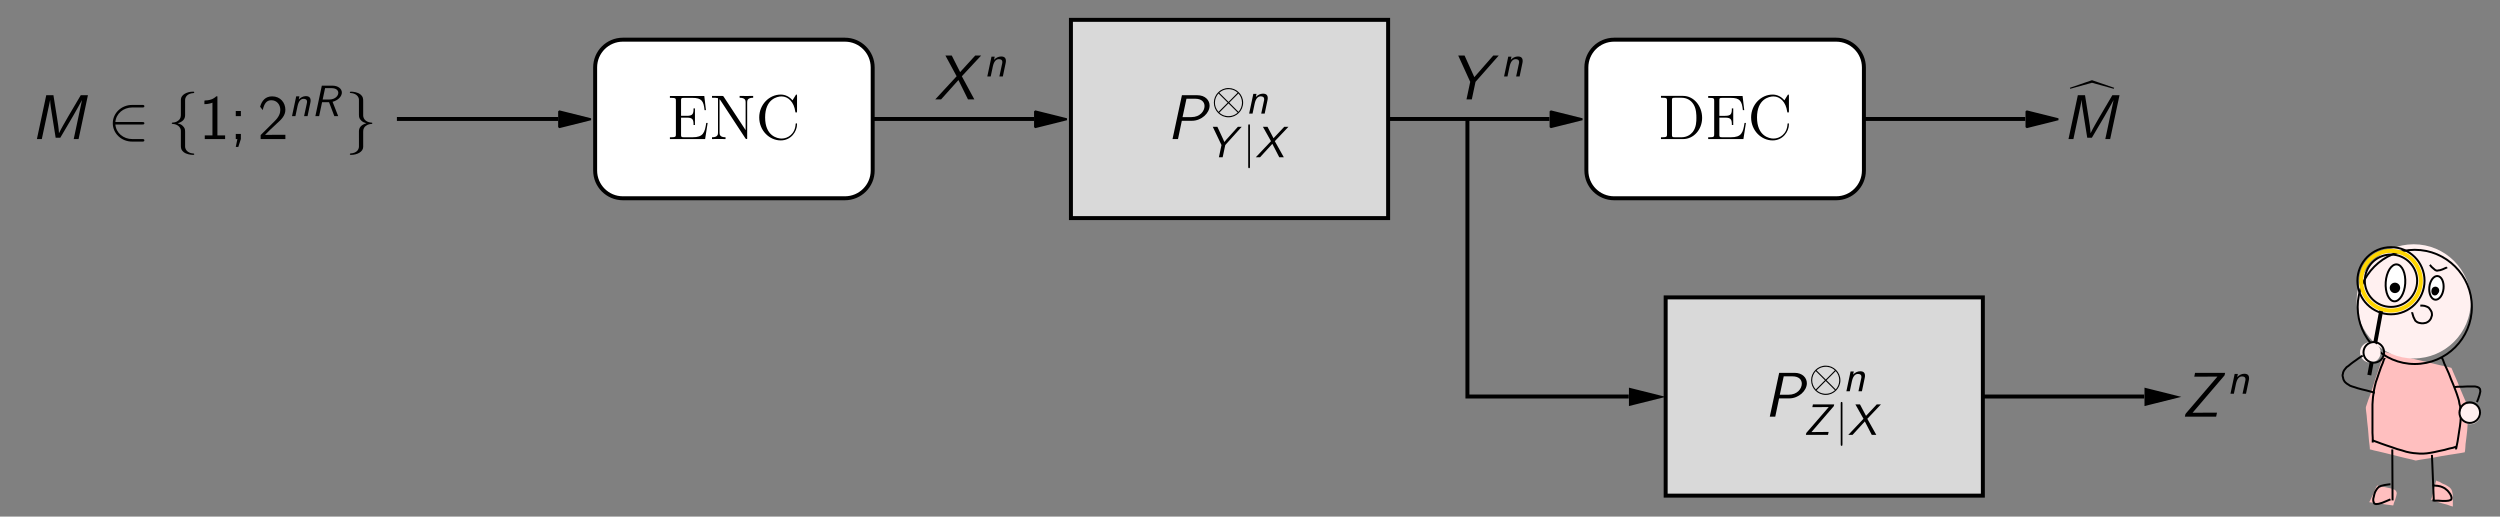 <?xml version="1.0" encoding="UTF-8" standalone="no"?>
<!-- Created with Inkscape (http://www.inkscape.org/) -->

<svg
   version="1.1"
   id="svg1"
   width="756.288"
   height="156.288"
   viewBox="0 0 756.288 156.288"
   xmlns="http://www.w3.org/2000/svg"
   xmlns:svg="http://www.w3.org/2000/svg">
  <rect x="0" y="0" width="756.288" height="156.288" fill="#808080" stroke="none"/>
  <defs
     id="defs1">
    <clipPath
       clipPathUnits="userSpaceOnUse"
       id="clipPath2">
      <path
         d="m -135.031,-341.986 v 117.095 h 566.997 v -117.095 z"
         transform="translate(-2.5000001e-6)"
         id="path2" />
    </clipPath>
    <clipPath
       clipPathUnits="userSpaceOnUse"
       id="clipPath4">
      <path
         d="m -135.031,-341.986 v 117.095 h 566.997 v -117.095 z"
         transform="translate(-2.5000001e-6)"
         id="path4" />
    </clipPath>
    <clipPath
       clipPathUnits="userSpaceOnUse"
       id="clipPath6">
      <path
         d="m -135.031,-341.986 v 117.095 h 566.997 v -117.095 z"
         transform="translate(-2.5000001e-6)"
         id="path6" />
    </clipPath>
    <clipPath
       clipPathUnits="userSpaceOnUse"
       id="clipPath8">
      <path
         d="m -135.031,-341.986 v 117.095 h 566.997 v -117.095 z"
         transform="translate(-2.5000001e-6)"
         id="path8" />
    </clipPath>
    <clipPath
       clipPathUnits="userSpaceOnUse"
       id="clipPath10">
      <path
         d="m -135.031,-341.986 v 117.095 h 566.997 v -117.095 z"
         transform="translate(-2.5000001e-6)"
         id="path10" />
    </clipPath>
    <clipPath
       clipPathUnits="userSpaceOnUse"
       id="clipPath12">
      <path
         d="m -135.031,-341.986 v 117.095 h 566.997 v -117.095 z"
         transform="translate(-2.5000001e-6)"
         id="path12" />
    </clipPath>
    <clipPath
       clipPathUnits="userSpaceOnUse"
       id="clipPath14">
      <path
         d="m -135.031,-341.986 v 117.095 h 566.997 v -117.095 z"
         transform="translate(-2.5000001e-6)"
         id="path14" />
    </clipPath>
    <clipPath
       clipPathUnits="userSpaceOnUse"
       id="clipPath16">
      <path
         d="m -135.031,-341.986 v 117.095 h 566.997 v -117.095 z"
         transform="translate(-2.5000001e-6)"
         id="path16" />
    </clipPath>
    <clipPath
       clipPathUnits="userSpaceOnUse"
       id="clipPath18">
      <path
         d="m -135.031,-341.986 v 117.095 h 566.997 v -117.095 z"
         transform="translate(-2.5000001e-6)"
         id="path18" />
    </clipPath>
    <clipPath
       clipPathUnits="userSpaceOnUse"
       id="clipPath20">
      <path
         d="m -135.031,-341.986 v 117.095 h 566.997 v -117.095 z"
         transform="translate(-2.5000001e-6)"
         id="path20" />
    </clipPath>
    <clipPath
       clipPathUnits="userSpaceOnUse"
       id="clipPath26">
      <path
         d="m -135.031,-341.986 v 117.095 h 566.997 v -117.095 z"
         transform="matrix(1,0,0,-1,-265.209,-319.427)"
         id="path26" />
    </clipPath>
    <clipPath
       clipPathUnits="userSpaceOnUse"
       id="clipPath28">
      <path
         d="m -135.031,-341.986 v 117.095 h 566.997 v -117.095 z"
         transform="translate(-2.5000001e-6)"
         id="path28" />
    </clipPath>
    <clipPath
       clipPathUnits="userSpaceOnUse"
       id="clipPath30">
      <path
         d="m -135.031,-341.986 v 117.095 h 566.997 v -117.095 z"
         transform="matrix(1,0,0,-1,-241.226,-256.441)"
         id="path30" />
    </clipPath>
    <clipPath
       clipPathUnits="userSpaceOnUse"
       id="clipPath32">
      <path
         d="m -135.031,-341.986 v 117.095 h 566.997 v -117.095 z"
         transform="translate(-2.5000001e-6)"
         id="path32" />
    </clipPath>
    <clipPath
       clipPathUnits="userSpaceOnUse"
       id="clipPath34">
      <path
         d="m -135.031,-341.986 v 117.095 h 566.997 v -117.095 z"
         transform="translate(-2.5000001e-6)"
         id="path34" />
    </clipPath>
    <clipPath
       clipPathUnits="userSpaceOnUse"
       id="clipPath36">
      <path
         d="m -135.031,-341.986 v 117.095 h 566.997 v -117.095 z"
         transform="translate(-2.5000001e-6)"
         id="path36" />
    </clipPath>
    <clipPath
       clipPathUnits="userSpaceOnUse"
       id="clipPath39">
      <path
         d="m -135.031,-341.986 v 117.095 h 566.997 v -117.095 z"
         transform="matrix(1,0,0,-1,-76.967,-247.443)"
         id="path39" />
    </clipPath>
    <clipPath
       clipPathUnits="userSpaceOnUse"
       id="clipPath42">
      <path
         d="m -135.031,-341.986 v 117.095 h 566.997 v -117.095 z"
         transform="matrix(1,0,0,-1,-193.667,-247.443)"
         id="path42" />
    </clipPath>
    <clipPath
       clipPathUnits="userSpaceOnUse"
       id="clipPath48">
      <path
         d="m -135.031,-341.986 v 117.095 h 566.997 v -117.095 z"
         transform="matrix(1,0,0,-1,-129.7,-256.441)"
         id="path48" />
    </clipPath>
    <clipPath
       clipPathUnits="userSpaceOnUse"
       id="clipPath54">
      <path
         d="m -135.031,-341.986 v 117.095 h 566.997 v -117.095 z"
         transform="matrix(1,0,0,-1,128.015,-256.441)"
         id="path54" />
    </clipPath>
    <clipPath
       clipPathUnits="userSpaceOnUse"
       id="clipPath57">
      <path
         d="m -135.031,-341.986 v 117.095 h 566.997 v -117.095 z"
         transform="matrix(1,0,0,-1,-334.642,-250.768)"
         id="path57" />
    </clipPath>
    <clipPath
       clipPathUnits="userSpaceOnUse"
       id="clipPath60">
      <path
         d="m -135.031,-341.986 v 117.095 h 566.997 v -117.095 z"
         transform="matrix(1,0,0,-1,-359.917,-319.427)"
         id="path60" />
    </clipPath>
    <clipPath
       clipPathUnits="userSpaceOnUse"
       id="clipPath62">
      <path
         d="m -135.031,-341.986 v 117.095 h 566.997 v -117.095 z"
         transform="translate(-2.5000001e-6)"
         id="path62" />
    </clipPath>
    <clipPath
       clipPathUnits="userSpaceOnUse"
       id="clipPath64">
      <path
         d="m -135.031,-341.986 v 117.095 h 566.997 v -117.095 z"
         transform="translate(-2.5000001e-6)"
         id="path64" />
    </clipPath>
    <clipPath
       clipPathUnits="userSpaceOnUse"
       id="clipPath66">
      <path
         d="m -135.031,-341.986 v 117.095 h 566.997 v -117.095 z"
         transform="translate(-2.5000001e-6)"
         id="path66" />
    </clipPath>
    <clipPath
       clipPathUnits="userSpaceOnUse"
       id="clipPath68">
      <path
         d="m -135.031,-341.986 v 117.095 h 566.997 v -117.095 z"
         transform="translate(-2.5000001e-6)"
         id="path68" />
    </clipPath>
    <clipPath
       clipPathUnits="userSpaceOnUse"
       id="clipPath70">
      <path
         d="m -135.031,-341.986 v 117.095 h 566.997 v -117.095 z"
         transform="translate(-2.5000001e-6)"
         id="path70" />
    </clipPath>
    <clipPath
       clipPathUnits="userSpaceOnUse"
       id="clipPath72">
      <path
         d="m -135.031,-341.986 v 117.095 h 566.997 v -117.095 z"
         transform="translate(-2.5000001e-6)"
         id="path72" />
    </clipPath>
    <clipPath
       clipPathUnits="userSpaceOnUse"
       id="clipPath74">
      <path
         d="m -135.031,-341.986 v 117.095 h 566.997 v -117.095 z"
         transform="translate(-2.5000001e-6)"
         id="path74" />
    </clipPath>
    <clipPath
       clipPathUnits="userSpaceOnUse"
       id="clipPath76">
      <path
         d="m -135.031,-341.986 v 117.095 h 566.997 v -117.095 z"
         transform="translate(-2.5000001e-6)"
         id="path76" />
    </clipPath>
    <clipPath
       clipPathUnits="userSpaceOnUse"
       id="clipPath78">
      <path
         d="m -135.031,-341.986 v 117.095 h 566.997 v -117.095 z"
         transform="translate(-2.5000001e-6)"
         id="path78" />
    </clipPath>
    <clipPath
       clipPathUnits="userSpaceOnUse"
       id="clipPath80">
      <path
         d="m -135.031,-341.986 v 117.095 h 566.997 v -117.095 z"
         transform="translate(-2.5000001e-6)"
         id="path80" />
    </clipPath>
    <clipPath
       clipPathUnits="userSpaceOnUse"
       id="clipPath82">
      <path
         d="m -135.031,-341.986 v 117.095 h 566.997 v -117.095 z"
         transform="translate(-2.5000001e-6)"
         id="path82" />
    </clipPath>
    <clipPath
       clipPathUnits="userSpaceOnUse"
       id="clipPath84">
      <path
         d="m -135.031,-341.986 v 117.095 h 566.997 v -117.095 z"
         transform="translate(-2.5000001e-6)"
         id="path84" />
    </clipPath>
    <clipPath
       clipPathUnits="userSpaceOnUse"
       id="clipPath86">
      <path
         d="m -135.031,-341.986 v 117.095 h 566.997 v -117.095 z"
         transform="translate(-2.5000001e-6)"
         id="path86" />
    </clipPath>
    <clipPath
       clipPathUnits="userSpaceOnUse"
       id="clipPath88">
      <path
         d="m -135.031,-341.986 v 117.095 h 566.997 v -117.095 z"
         transform="translate(-223.98,251.945)"
         id="path88" />
    </clipPath>
    <clipPath
       clipPathUnits="userSpaceOnUse"
       id="clipPath90">
      <path
         d="m -135.031,-341.986 v 117.095 h 566.997 v -117.095 z"
         transform="translate(-2.5000001e-6)"
         id="path90" />
    </clipPath>
    <clipPath
       clipPathUnits="userSpaceOnUse"
       id="clipPath92">
      <path
         d="m -135.031,-341.986 v 117.095 h 566.997 v -117.095 z"
         transform="translate(-107.005,251.945)"
         id="path92" />
    </clipPath>
    <clipPath
       clipPathUnits="userSpaceOnUse"
       id="clipPath94">
      <path
         d="m -135.031,-341.986 v 117.095 h 566.997 v -117.095 z"
         transform="translate(-2.5000001e-6)"
         id="path94" />
    </clipPath>
    <clipPath
       clipPathUnits="userSpaceOnUse"
       id="clipPath96">
      <path
         d="m -135.031,-341.986 v 117.095 h 566.997 v -117.095 z"
         transform="translate(0.971,251.945)"
         id="path96" />
    </clipPath>
    <clipPath
       clipPathUnits="userSpaceOnUse"
       id="clipPath98">
      <path
         d="m -135.031,-341.986 v 117.095 h 566.997 v -117.095 z"
         transform="translate(-2.5000001e-6)"
         id="path98" />
    </clipPath>
    <clipPath
       clipPathUnits="userSpaceOnUse"
       id="clipPath100">
      <path
         d="m -135.031,-341.986 v 117.095 h 566.997 v -117.095 z"
         transform="translate(-331.957,251.945)"
         id="path100" />
    </clipPath>
    <clipPath
       clipPathUnits="userSpaceOnUse"
       id="clipPath102">
      <path
         d="m -135.031,-341.986 v 117.095 h 566.997 v -117.095 z"
         transform="translate(-2.5000001e-6)"
         id="path102" />
    </clipPath>
    <clipPath
       clipPathUnits="userSpaceOnUse"
       id="clipPath104">
      <path
         d="m -135.031,-341.986 v 117.095 h 566.997 v -117.095 z"
         transform="translate(-241.976,314.932)"
         id="path104" />
    </clipPath>
    <clipPath
       clipPathUnits="userSpaceOnUse"
       id="clipPath106">
      <path
         d="m -135.031,-341.986 v 117.095 h 566.997 v -117.095 z"
         transform="translate(-2.5000001e-6)"
         id="path106" />
    </clipPath>
    <clipPath
       clipPathUnits="userSpaceOnUse"
       id="clipPath108">
      <path
         d="m -135.031,-341.986 v 117.095 h 566.997 v -117.095 z"
         transform="translate(-358.951,314.932)"
         id="path108" />
    </clipPath>
    <clipPath
       clipPathUnits="userSpaceOnUse"
       id="clipPath110">
      <path
         d="m -135.031,-341.986 v 117.095 h 566.997 v -117.095 z"
         transform="translate(-2.5000001e-6)"
         id="path110" />
    </clipPath>
    <clipPath
       clipPathUnits="userSpaceOnUse"
       id="clipPath112">
      <path
         d="m -135.031,-341.986 v 117.095 h 566.997 v -117.095 z"
         transform="translate(-2.5000001e-6)"
         id="path112" />
    </clipPath>
    <clipPath
       clipPathUnits="userSpaceOnUse"
       id="clipPath114">
      <path
         d="m -135.031,-341.986 v 117.095 h 566.997 v -117.095 z"
         transform="translate(-2.5000001e-6)"
         id="path114" />
    </clipPath>
    <clipPath
       clipPathUnits="userSpaceOnUse"
       id="clipPath116">
      <path
         d="m -135.031,-341.986 v 117.095 h 566.997 v -117.095 z"
         transform="translate(-2.5000001e-6)"
         id="path116" />
    </clipPath>
    <clipPath
       clipPathUnits="userSpaceOnUse"
       id="clipPath118">
      <path
         d="m -135.031,-341.986 v 117.095 h 566.997 v -117.095 z"
         transform="translate(-2.5000001e-6)"
         id="path118" />
    </clipPath>
    <clipPath
       clipPathUnits="userSpaceOnUse"
       id="clipPath120">
      <path
         d="m -135.031,-341.986 v 117.095 h 566.997 v -117.095 z"
         transform="translate(-2.5000001e-6)"
         id="path120" />
    </clipPath>
    <clipPath
       clipPathUnits="userSpaceOnUse"
       id="clipPath122">
      <path
         d="m -135.031,-341.986 v 117.095 h 566.997 v -117.095 z"
         transform="translate(-2.5000001e-6)"
         id="path122" />
    </clipPath>
    <clipPath
       clipPathUnits="userSpaceOnUse"
       id="clipPath124">
      <path
         d="m -135.031,-341.986 v 117.095 h 566.997 v -117.095 z"
         transform="matrix(1,0,0,-1,-16.376,-256.441)"
         id="path124" />
    </clipPath>
  </defs>
  <g
     id="g1">
    <path
       id="path1"
       d="m 401.853,-317.391 v -0.06 -0.24 l 0.06,-0.6 0.12,-0.96 0.12,-1.38 0.18,-1.56 0.12,-1.5 0.12,-1.38 0.12,-0.96 0.06,-0.6 v -0.24 -0.06 h 0.06 l 0.24,-0.06 0.66,-0.18 1.08,-0.24 1.5,-0.36 1.68,-0.42 1.68,-0.42 1.5,-0.36 1.08,-0.24 0.66,-0.18 0.24,-0.06 h 0.06 0.06 l 0.3,0.06 0.66,0.12 1.14,0.18 1.56,0.24 1.86,0.36 1.8,0.3 1.56,0.24 1.14,0.18 0.66,0.12 0.3,0.06 h 0.06 v 0.06 l 0.06,0.24 0.06,0.6 0.06,0.96 0.18,1.38 0.18,1.56 0.12,1.56 0.18,1.38 0.06,0.96 0.06,0.6 0.06,0.24 v 0.06 0.06 l -0.12,0.24 -0.24,0.6 -0.42,0.96 -0.6,1.38 -0.66,1.56 -0.6,1.5 -0.6,1.38 -0.42,0.96 -0.24,0.6 -0.12,0.24 v 0.06 l -0.18,0.06 -0.48,0.12 -0.72,0.18 -1.14,0.24 -1.5,0.36 -1.68,0.42 -1.86,0.42 -1.92,0.48 -1.68,0.42 -1.5,0.36 -1.14,0.24 -0.72,0.18 -0.48,0.12 -0.18,0.06 v -0.06 l -0.06,-0.18 -0.18,-0.54 -0.3,-0.9 -0.48,-1.26 -0.54,-1.62 -0.6,-1.74 -0.54,-1.74 -0.54,-1.62 -0.48,-1.26 -0.3,-0.9 -0.18,-0.54 -0.06,-0.18 v -0.06 z"
       style="fill:#ffbfbf;fill-opacity:1;fill-rule:nonzero;stroke:none"
       transform="matrix(1.333,0,0,-1.333,180.039,-299.852)"
       clip-path="url(#clipPath2)" />
    <path
       id="path3"
       d="m 425.668,-293.336 c 0,7.156 -5.801,12.957 -12.957,12.957 -7.156,0 -12.957,-5.801 -12.957,-12.957 0,-7.156 5.801,-12.957 12.957,-12.957 7.156,0 12.957,5.801 12.957,12.957 z"
       style="fill:#fff0f0;fill-opacity:1;fill-rule:nonzero;stroke:none"
       transform="matrix(1.333,0,0,-1.333,180.039,-299.852)"
       clip-path="url(#clipPath4)" />
    <path
       id="path5"
       d="m 419.48,-290.446 c 0.156,1.483 -0.439,2.76 -1.329,2.854 -0.89,0.093 -1.737,-1.033 -1.893,-2.515 -0.156,-1.483 0.439,-2.76 1.329,-2.854 0.89,-0.093 1.737,1.033 1.893,2.515 z"
       style="fill:#ffffff;fill-opacity:1;fill-rule:nonzero;stroke:#000000;stroke-width:0.45;stroke-linecap:butt;stroke-linejoin:bevel;stroke-miterlimit:10;stroke-dasharray:none;stroke-opacity:1"
       transform="matrix(1.333,0,0,-1.333,180.039,-299.852)"
       clip-path="url(#clipPath6)" />
    <path
       id="path7"
       d="m 107.977,-229.45 v -44.99 h 71.984 v 44.99 z"
       style="fill:#d9d9d9;fill-opacity:1;fill-rule:nonzero;stroke:#000000;stroke-width:0.9;stroke-linecap:butt;stroke-linejoin:miter;stroke-miterlimit:10;stroke-dasharray:none;stroke-opacity:1"
       transform="matrix(1.333,0,0,-1.333,180.039,-299.852)"
       clip-path="url(#clipPath8)" />
    <path
       id="path9"
       d="m 242.947,-292.437 v -44.99 h 71.984 v 44.99 z"
       style="fill:#d9d9d9;fill-opacity:1;fill-rule:nonzero;stroke:#000000;stroke-width:0.9;stroke-linecap:butt;stroke-linejoin:miter;stroke-miterlimit:10;stroke-dasharray:none;stroke-opacity:1"
       transform="matrix(1.333,0,0,-1.333,180.039,-299.852)"
       clip-path="url(#clipPath10)" />
    <path
       id="path11"
       d="m 410.786,-289.292 c 0.162,2.313 -0.698,4.258 -1.921,4.344 -1.223,0.086 -2.345,-1.721 -2.507,-4.034 -0.162,-2.313 0.698,-4.258 1.921,-4.344 1.223,-0.086 2.345,1.721 2.507,4.034 z"
       style="fill:#ffffff;fill-opacity:1;fill-rule:nonzero;stroke:#000000;stroke-width:0.45;stroke-linecap:butt;stroke-linejoin:miter;stroke-miterlimit:10;stroke-dasharray:none;stroke-opacity:1"
       transform="matrix(1.333,0,0,-1.333,180.039,-299.852)"
       clip-path="url(#clipPath12)" />
    <path
       id="path13"
       d="m 416.67,-338.387 h 0.06 l 0.42,-0.12 0.84,-0.3 1.14,-0.36 1.14,-0.3 0.84,-0.3 0.42,-0.12 h 0.06 v 0.06 0.24 0.54 0.66 0.78 l -0.06,0.66 -0.12,0.54 -0.18,0.42 -0.3,0.36 -0.42,0.3 -0.6,0.36 -0.72,0.3 -0.6,0.36 -0.54,0.18 -0.18,0.12 h -0.06 v -0.06 l -0.12,-0.36 -0.18,-0.72 -0.24,-1.08 -0.3,-1.02 -0.18,-0.72 -0.12,-0.36 v -0.06 z"
       style="fill:#ffbfbf;fill-opacity:1;fill-rule:nonzero;stroke:none"
       transform="matrix(1.333,0,0,-1.333,180.039,-299.852)"
       clip-path="url(#clipPath14)" />
    <path
       id="path15"
       d="m 425.908,-294.596 c 0,7.156 -5.801,12.957 -12.957,12.957 -7.156,0 -12.957,-5.801 -12.957,-12.957 0,-7.156 5.801,-12.957 12.957,-12.957 7.156,0 12.957,5.801 12.957,12.957 z"
       style="fill:none;stroke:#000000;stroke-width:0.45;stroke-linecap:butt;stroke-linejoin:bevel;stroke-miterlimit:10;stroke-dasharray:none;stroke-opacity:1"
       transform="matrix(1.333,0,0,-1.333,180.039,-299.852)"
       clip-path="url(#clipPath16)" />
    <path
       id="path17"
       d="m 402.633,-338.927 h 0.06 l 0.42,-0.06 0.96,-0.12 1.26,-0.18 1.26,-0.18 0.96,-0.12 0.42,-0.06 h 0.06 l 0.06,0.06 0.12,0.48 0.3,0.78 0.24,0.84 0.12,0.66 -0.18,0.48 -0.3,0.24 -0.54,0.24 -0.78,0.18 -0.84,0.18 -0.9,0.18 -0.6,0.12 -0.3,0.06 h -0.06 v -0.06 l -0.18,-0.3 -0.3,-0.66 -0.36,-0.9 -0.42,-0.84 -0.3,-0.66 -0.18,-0.3 v -0.06 z"
       style="fill:#ffbfbf;fill-opacity:1;fill-rule:nonzero;stroke:none"
       transform="matrix(1.333,0,0,-1.333,180.039,-299.852)"
       clip-path="url(#clipPath18)" />
    <path
       id="path19"
       d="m 405.332,-295.436 -2.699,-14.637"
       style="fill:none;stroke:#000000;stroke-width:0.9;stroke-linecap:butt;stroke-linejoin:bevel;stroke-miterlimit:10;stroke-dasharray:none;stroke-opacity:1"
       transform="matrix(1.333,0,0,-1.333,180.039,-299.852)"
       clip-path="url(#clipPath20)" />
    <g
       id="g20"
       aria-label="P&#10;⊗n&#10;Z|X"
       transform="matrix(1.333,0,0,1.333,533.651,126.051)"
       clip-path="url(#clipPath26)">
      <path
         id="path21"
         d="m 3.411,-4.148 h 2.285 c 2.191,0 4.02,-1.758 4.02,-3.434 0,-1.242 -1.008,-2.367 -2.789,-2.367 H 3.435 L 1.302,8.59375e-5 h 1.242 z m 1.055,-5.004 h 1.98 c 1.441,0 2.121,0.738 2.121,1.664 0,1.102 -0.984,2.508 -3.012,2.508 H 3.575 Z m 0,0"
         style="fill:#000000;fill-opacity:1;fill-rule:nonzero;stroke:none" />
      <path
         id="path22"
         d="m 17.327,-8.267 c 0,-1.828 -1.5,-3.316 -3.316,-3.316 -1.852,0 -3.328,1.512 -3.328,3.316 0,1.84 1.488,3.328 3.316,3.328 1.852,0 3.328,-1.512 3.328,-3.328 z m -5.297,-2.133 c -0.023,-0.023 -0.094,-0.094 -0.094,-0.117 0,-0.035 0.809,-0.809 2.062,-0.809 0.352,0 1.266,0.047 2.074,0.809 l -2.062,2.086 z m -0.293,4.219 c -0.609,-0.68 -0.809,-1.441 -0.809,-2.086 0,-0.762 0.293,-1.488 0.809,-2.074 l 2.086,2.074 z m 4.523,-4.16 c 0.48,0.504 0.809,1.266 0.809,2.074 0,0.773 -0.281,1.5 -0.797,2.086 l -2.086,-2.086 z m -0.281,4.219 c 0.023,0.023 0.094,0.094 0.094,0.117 0,0.035 -0.809,0.809 -2.062,0.809 -0.352,0 -1.266,-0.047 -2.086,-0.809 l 2.074,-2.086 z m 0,0"
         style="fill:#000000;fill-opacity:1;fill-rule:nonzero;stroke:none" />
      <path
         id="path23"
         d="m 22.847,-8.795 c 0.059,-0.281 0.059,-0.363 0.059,-0.516 0,-0.609 -0.293,-0.996 -1.09,-0.996 -0.621,0 -1.184,0.316 -1.605,0.762 l 0.152,-0.715 h -0.727 l -0.949,4.488 h 0.773 l 0.48,-2.262 c 0.234,-1.09 0.703,-1.664 1.359,-1.664 0.469,0 0.797,0.164 0.797,0.656 0,0.035 -0.012,0.188 -0.012,0.211 l -0.656,3.059 h 0.785 z m -7.104,6.51 c 0.094,-0.082 0.094,-0.105 0.117,-0.223 0.012,-0.035 0.047,-0.234 0.059,-0.281 h -4.828 l -0.129,0.621 h 1.992 c 0.117,0 0.234,-0.012 0.352,-0.012 h 1.371 l -5.004,5.777 c -0.094,0.094 -0.094,0.105 -0.117,0.234 0,0.023 -0.059,0.258 -0.059,0.293 H 14.512 l 0.141,-0.656 h -0.961 c -0.867,0 -1.746,0.023 -2.613,0.023 H 10.762 Z m 0,0"
         style="fill:#000000;fill-opacity:1;fill-rule:nonzero;stroke:none" />
      <path
         id="path24"
         d="m 17.796,-2.988 c 0,-0.176 0,-0.363 -0.199,-0.363 -0.199,0 -0.199,0.188 -0.199,0.363 v 9.246 c 0,0.176 0,0.363 0.199,0.363 0.199,0 0.199,-0.188 0.199,-0.363 z m 0,0"
         style="fill:#000000;fill-opacity:1;fill-rule:nonzero;stroke:none" />
      <path
         id="path25"
         d="m 23.436,0.481 3.094,-3.27 h -0.949 l -2.438,2.602 -1.371,-2.602 h -1.043 l 1.84,3.27 -3.445,3.645 h 0.961 l 2.789,-3.047 1.57,3.047 h 1.031 z m 0,0"
         style="fill:#000000;fill-opacity:1;fill-rule:nonzero;stroke:none" />
    </g>
    <path
       id="path27"
       d="m 287.938,-263.643 v 23.395 c 0,3.479 -2.82,6.299 -6.299,6.299 h -50.389 c -3.479,0 -6.299,-2.82 -6.299,-6.299 v -23.395 c 0,-3.479 2.82,-6.299 6.299,-6.299 h 50.389 c 3.479,0 6.299,2.82 6.299,6.299 z"
       style="fill:#ffffff;fill-opacity:1;fill-rule:nonzero;stroke:#000000;stroke-width:0.9;stroke-linecap:butt;stroke-linejoin:bevel;stroke-miterlimit:10;stroke-dasharray:none;stroke-opacity:1"
       transform="matrix(1.333,0,0,-1.333,180.039,-299.852)"
       clip-path="url(#clipPath28)" />
    <path
       id="path29"
       d="m 0.597,-9.796 v 0.422 h 0.293 c 1.031,0 1.078,0.141 1.078,0.668 v 7.617 c 0,0.527 -0.047,0.68 -1.078,0.68 H 0.597 V 7.34375e-4 h 5.027 c 2.391,0 4.312,-2.156 4.312,-4.805 0,-2.766 -1.934,-4.992 -4.312,-4.992 z m 3.164,9.387 c -0.633,0 -0.668,-0.105 -0.668,-0.574 V -8.812 c 0,-0.469 0.035,-0.562 0.668,-0.562 h 1.5 c 1.195,0 2.145,0.562 2.73,1.512 0.645,1.02 0.645,2.473 0.645,3.047 0,0.797 -0.012,2.145 -0.832,3.211 C 7.323,-1.007 6.468,-0.409 5.261,-0.409 Z M 19.88,-3.667 h -0.316 c -0.34,2.238 -0.691,3.258 -3.117,3.258 h -1.945 c -0.633,0 -0.656,-0.105 -0.656,-0.574 V -4.863 h 1.301 c 1.371,0 1.535,0.445 1.535,1.676 h 0.316 v -3.773 h -0.316 c 0,1.242 -0.164,1.688 -1.535,1.688 h -1.301 v -3.504 c 0,-0.469 0.023,-0.574 0.656,-0.574 h 1.91 c 2.109,0 2.555,0.715 2.766,2.777 h 0.316 l -0.375,-3.199 h -7.805 v 0.422 h 0.293 c 1.031,0 1.066,0.141 1.066,0.668 v 7.594 c 0,0.527 -0.035,0.68 -1.066,0.68 H 11.313 V 7.34375e-4 h 7.992 z m 9.756,-6.105 c 0,-0.258 0,-0.328 -0.141,-0.328 -0.094,0 -0.105,0.035 -0.188,0.176 l -0.703,1.137 c -0.645,-0.809 -1.617,-1.312 -2.66,-1.312 -2.625,0 -4.887,2.273 -4.887,5.191 0,2.977 2.297,5.215 4.887,5.215 2.355,0 3.691,-2.051 3.691,-3.633 0,-0.152 0,-0.246 -0.152,-0.246 -0.152,0 -0.164,0.07 -0.164,0.176 -0.129,2.285 -1.793,3.281 -3.188,3.281 -0.996,0 -3.738,-0.598 -3.738,-4.793 0,-4.137 2.695,-4.77 3.727,-4.77 1.512,0 2.824,1.277 3.117,3.422 0.023,0.176 0.023,0.223 0.199,0.223 0.199,0 0.199,-0.047 0.199,-0.328 z m 0,0"
       style="fill:#000000;fill-opacity:1;fill-rule:nonzero;stroke:none"
       aria-label="DEC"
       transform="matrix(1.333,0,0,1.333,501.673,42.069)"
       clip-path="url(#clipPath30)" />
    <path
       id="path31"
       d="m 409.411,-290.277 c 0,0.53 -0.43,0.96 -0.96,0.96 -0.53,0 -0.96,-0.43 -0.96,-0.96 0,-0.53 0.43,-0.96 0.96,-0.96 0.53,0 0.96,0.43 0.96,0.96 z"
       style="fill:#000000;fill-opacity:1;fill-rule:nonzero;stroke:#000000;stroke-width:0.45;stroke-linecap:butt;stroke-linejoin:bevel;stroke-miterlimit:10;stroke-dasharray:none;stroke-opacity:1"
       transform="matrix(1.333,0,0,-1.333,180.039,-299.852)"
       clip-path="url(#clipPath32)" />
    <path
       id="path33"
       d="m 405.212,-304.914 c 0,1.292 -1.047,2.339 -2.339,2.339 -1.292,0 -2.34,-1.047 -2.34,-2.339 0,-1.292 1.047,-2.339 2.34,-2.339 1.292,0 2.339,1.047 2.339,2.339 z"
       style="fill:#fff0f0;fill-opacity:1;fill-rule:nonzero;stroke:none"
       transform="matrix(1.333,0,0,-1.333,180.039,-299.852)"
       clip-path="url(#clipPath34)" />
    <path
       id="path35"
       d="m 418.049,-291.237 c 0,0.298 -0.242,0.54 -0.54,0.54 -0.298,0 -0.54,-0.242 -0.54,-0.54 0,-0.298 0.242,-0.54 0.54,-0.54 0.298,0 0.54,0.242 0.54,0.54 z"
       style="fill:#000000;fill-opacity:1;fill-rule:nonzero;stroke:#000000;stroke-width:0.45;stroke-linecap:butt;stroke-linejoin:bevel;stroke-miterlimit:10;stroke-dasharray:none;stroke-opacity:1"
       transform="matrix(1.333,0,0,-1.333,180.039,-299.852)"
       clip-path="url(#clipPath36)" />
    <g
       id="g36"
       aria-label="X&#10;n"
       transform="matrix(1.333,0,0,1.333,282.661,30.072)"
       clip-path="url(#clipPath39)">
      <path
         id="path37"
         d="M 6.233,-5.251 10.605,-9.95 H 9.269 l -3.422,3.75 -1.898,-3.75 H 2.507 l 2.543,4.699 -4.852,5.25 H 1.523 l 3.938,-4.395 2.168,4.395 h 1.441 z m 0,0"
         style="fill:#000000;fill-opacity:1;fill-rule:nonzero;stroke:none" />
      <path
         id="path38"
         d="m 16.174,-8.231 c 0.059,-0.281 0.059,-0.363 0.059,-0.516 0,-0.609 -0.293,-0.996 -1.09,-0.996 -0.621,0 -1.184,0.316 -1.605,0.762 l 0.152,-0.715 H 12.963 l -0.949,4.488 h 0.773 l 0.48,-2.262 c 0.234,-1.09 0.703,-1.664 1.359,-1.664 0.469,0 0.797,0.164 0.797,0.656 0,0.035 -0.012,0.188 -0.012,0.211 l -0.656,3.059 h 0.785 z m 0,0"
         style="fill:#000000;fill-opacity:1;fill-rule:nonzero;stroke:none" />
    </g>
    <g
       id="g39"
       aria-label="Y&#10;n"
       transform="matrix(1.333,0,0,1.333,438.261,30.072)"
       clip-path="url(#clipPath42)">
      <path
         id="path40"
         d="M 11.344,-9.95 H 10.102 L 5.813,-5.052 3.598,-9.95 H 2.157 l 2.719,5.965 -0.844,3.984 h 1.207 l 0.844,-3.984 z m 0,0"
         style="fill:#000000;fill-opacity:1;fill-rule:nonzero;stroke:none" />
      <path
         id="path41"
         d="m 16.72,-8.231 c 0.059,-0.281 0.059,-0.363 0.059,-0.516 0,-0.609 -0.293,-0.996 -1.09,-0.996 -0.621,0 -1.184,0.316 -1.605,0.762 l 0.152,-0.715 h -0.727 l -0.949,4.488 h 0.773 l 0.48,-2.262 c 0.234,-1.09 0.703,-1.664 1.359,-1.664 0.469,0 0.797,0.164 0.797,0.656 0,0.035 -0.012,0.188 -0.012,0.211 l -0.656,3.059 h 0.785 z m 0,0"
         style="fill:#000000;fill-opacity:1;fill-rule:nonzero;stroke:none" />
    </g>
    <g
       id="g42"
       aria-label="P&#10;⊗n&#10;Y|X"
       transform="matrix(1.333,0,0,1.333,352.972,42.069)"
       clip-path="url(#clipPath48)">
      <path
         id="path43"
         d="m 3.411,-4.148 h 2.285 c 2.191,0 4.02,-1.758 4.02,-3.434 0,-1.242 -1.008,-2.367 -2.789,-2.367 H 3.434 L 1.301,7.34375e-4 h 1.242 z m 1.055,-5.004 h 1.98 c 1.441,0 2.121,0.738 2.121,1.664 0,1.102 -0.984,2.508 -3.012,2.508 H 3.575 Z m 0,0"
         style="fill:#000000;fill-opacity:1;fill-rule:nonzero;stroke:none" />
      <path
         id="path44"
         d="m 17.327,-8.267 c 0,-1.828 -1.5,-3.316 -3.316,-3.316 -1.852,0 -3.328,1.512 -3.328,3.316 0,1.84 1.488,3.328 3.316,3.328 1.852,0 3.328,-1.512 3.328,-3.328 z m -5.297,-2.133 c -0.023,-0.023 -0.094,-0.094 -0.094,-0.117 0,-0.035 0.809,-0.809 2.062,-0.809 0.352,0 1.266,0.047 2.074,0.809 l -2.062,2.086 z m -0.293,4.219 c -0.609,-0.68 -0.809,-1.441 -0.809,-2.086 0,-0.762 0.293,-1.488 0.809,-2.074 l 2.086,2.074 z m 4.523,-4.16 c 0.48,0.504 0.809,1.266 0.809,2.074 0,0.773 -0.281,1.5 -0.797,2.086 l -2.086,-2.086 z m -0.281,4.219 c 0.023,0.023 0.094,0.094 0.094,0.117 0,0.035 -0.809,0.809 -2.062,0.809 -0.352,0 -1.266,-0.047 -2.086,-0.809 l 2.074,-2.086 z m 0,0"
         style="fill:#000000;fill-opacity:1;fill-rule:nonzero;stroke:none" />
      <path
         id="path45"
         d="m 22.849,-8.794 c 0.059,-0.281 0.059,-0.363 0.059,-0.516 0,-0.609 -0.293,-0.996 -1.09,-0.996 -0.621,0 -1.184,0.316 -1.605,0.762 l 0.152,-0.715 h -0.727 l -0.949,4.488 h 0.773 l 0.48,-2.262 c 0.234,-1.09 0.703,-1.664 1.359,-1.664 0.469,0 0.797,0.164 0.797,0.656 0,0.035 -0.012,0.188 -0.012,0.211 l -0.656,3.059 h 0.785 z m -5.842,6.006 h -0.867 l -2.121,2.355 c -0.34,0.352 -0.656,0.727 -0.949,1.102 -0.07,-0.199 -0.199,-0.48 -0.316,-0.715 L 11.71,-2.296 11.476,-2.788 h -1.043 l 1.98,4.148 -0.586,2.766 h 0.855 l 0.586,-2.766 z m 0,0"
         style="fill:#000000;fill-opacity:1;fill-rule:nonzero;stroke:none" />
      <path
         id="path46"
         d="m 18.876,-2.988 c 0,-0.176 0,-0.363 -0.199,-0.363 -0.199,0 -0.199,0.188 -0.199,0.363 v 9.246 c 0,0.176 0,0.363 0.199,0.363 0.199,0 0.199,-0.188 0.199,-0.363 z m 0,0"
         style="fill:#000000;fill-opacity:1;fill-rule:nonzero;stroke:none" />
      <path
         id="path47"
         d="m 24.516,0.481 3.094,-3.27 h -0.949 l -2.438,2.602 -1.371,-2.602 H 21.809 L 23.649,0.481 20.204,4.126 h 0.961 l 2.789,-3.047 1.57,3.047 h 1.031 z m 0,0"
         style="fill:#000000;fill-opacity:1;fill-rule:nonzero;stroke:none" />
    </g>
    <g
       id="g48"
       aria-label="M∈{1;2&#10;nR&#10;}"
       transform="matrix(1.333,0,0,1.333,9.352,42.069)"
       clip-path="url(#clipPath54)">
      <path
         id="path49"
         d="m 12.937,-9.948 h -1.629 l -2.871,4.875 -1.113,1.945 c -0.211,0.375 -0.797,1.441 -0.938,1.77 H 6.363 C 6.351,-2.179 6.07,-4.031 5.906,-4.98 l -0.797,-4.969 H 3.48 L 1.359,7.34375e-4 H 2.472 L 4.359,-8.847 h 0.012 c 0,0.773 0.199,2.062 0.352,2.941 l 0.891,5.602 H 6.668 L 9.586,-5.261 10.629,-7.101 c 0.328,-0.598 0.949,-1.711 0.949,-1.723 h 0.012 L 9.715,7.34375e-4 h 1.102 z m 0,0"
         style="fill:#000000;fill-opacity:1;fill-rule:nonzero;stroke:none" />
      <path
         id="path50"
         d="m 25.248,-3.304 c 0.246,0 0.504,0 0.504,-0.281 0,-0.281 -0.258,-0.281 -0.504,-0.281 h -6.082 c 0.164,-1.922 1.816,-3.305 3.844,-3.305 h 2.238 c 0.246,0 0.504,0 0.504,-0.281 0,-0.293 -0.258,-0.293 -0.504,-0.293 h -2.273 c -2.449,0 -4.395,1.863 -4.395,4.16 0,2.297 1.945,4.16 4.395,4.16 h 2.273 c 0.246,0 0.504,0 0.504,-0.293 0,-0.281 -0.258,-0.281 -0.504,-0.281 h -2.238 c -2.027,0 -3.68,-1.383 -3.844,-3.305 z m 9.744,-5.543 c 0,-0.574 0.375,-1.5 1.945,-1.594 0.07,-0.012 0.129,-0.07 0.129,-0.164 0,-0.152 -0.117,-0.152 -0.281,-0.152 -1.43,0 -2.73,0.727 -2.754,1.793 v 3.27 c 0,0.562 0,1.02 -0.574,1.488 -0.492,0.422 -1.043,0.445 -1.359,0.469 -0.07,0.012 -0.129,0.07 -0.129,0.152 0,0.141 0.082,0.141 0.234,0.152 0.938,0.059 1.629,0.574 1.793,1.277 0.035,0.164 0.035,0.188 0.035,0.703 v 2.848 c 0,0.598 0,1.055 0.691,1.605 0.562,0.434 1.512,0.586 2.062,0.586 0.164,0 0.281,0 0.281,-0.152 0,-0.152 -0.094,-0.152 -0.234,-0.164 -0.902,-0.059 -1.605,-0.516 -1.793,-1.242 -0.047,-0.129 -0.047,-0.164 -0.047,-0.68 v -3.012 c 0,-0.656 -0.105,-0.902 -0.574,-1.359 -0.293,-0.305 -0.715,-0.445 -1.113,-0.562 1.172,-0.328 1.688,-0.984 1.688,-1.816 z m 0,0"
         style="fill:#000000;fill-opacity:1;fill-rule:nonzero;stroke:none" />
      <path
         id="path51"
         d="m 42.325,-9.691 h -0.27 c -0.234,0.223 -0.926,0.902 -2.473,0.926 -0.199,0 -0.211,0.012 -0.211,0.27 v 0.574 c 0.867,0 1.535,-0.211 1.828,-0.34 v 7.43 H 39.454 V 7.34375e-4 h 4.617 V -0.831 h -1.746 z m 5.326,3.328 h -1.16 v 1.16 h 1.16 z m -1.16,8.156 h 0.574 l 0.586,-1.805 V -1.159 H 46.491 V 7.34375e-4 h 0.363 z m 5.643,-2.695 V 7.34375e-4 h 5.613 V -0.972 h -2.555 c -0.176,0 -0.352,0.012 -0.516,0.012 h -1.535 c 0.363,-0.387 1.699,-1.711 2.637,-2.543 1.055,-0.926 1.969,-1.816 1.969,-3.141 0,-1.594 -1.113,-3.047 -3,-3.047 -1.547,0 -2.344,1.008 -2.73,2.344 0.457,0.574 0.457,0.609 0.586,0.773 0.363,-1.535 0.891,-2.238 1.957,-2.238 1.23,0 2.039,0.961 2.039,2.203 0,0.738 -0.305,1.57 -1.266,2.52 z m 0,0"
         style="fill:#000000;fill-opacity:1;fill-rule:nonzero;stroke:none" />
      <path
         id="path52"
         d="m 63.416,-8.229 c 0.059,-0.281 0.059,-0.363 0.059,-0.516 0,-0.609 -0.293,-0.996 -1.09,-0.996 -0.621,0 -1.184,0.316 -1.605,0.762 l 0.152,-0.715 H 60.205 l -0.949,4.488 h 0.773 l 0.48,-2.262 c 0.234,-1.09 0.703,-1.664 1.359,-1.664 0.469,0 0.797,0.164 0.797,0.656 0,0.035 -0.012,0.188 -0.012,0.211 l -0.656,3.059 h 0.785 z m 5.042,-0.223 c 1.406,-0.387 2.109,-1.324 2.109,-2.098 0,-0.879 -0.879,-1.57 -2.145,-1.57 H 66.02 l -1.465,6.914 h 0.855 l 0.668,-3.152 h 1.582 l 1.195,3.152 h 0.879 z m -1.699,-3.105 h 1.43 c 1.125,0 1.57,0.527 1.57,1.066 0,0.68 -0.703,1.523 -2.109,1.523 H 66.208 Z m 0,0"
         style="fill:#000000;fill-opacity:1;fill-rule:nonzero;stroke:none" />
      <path
         id="path53"
         d="m 74.446,1.677 c 0,0.574 -0.363,1.5 -1.934,1.594 -0.07,0.012 -0.129,0.07 -0.129,0.164 0,0.152 0.164,0.152 0.293,0.152 1.383,0 2.719,-0.703 2.73,-1.793 v -3.27 c 0,-0.562 0,-1.02 0.574,-1.488 0.504,-0.422 1.055,-0.445 1.371,-0.469 0.07,-0.012 0.129,-0.07 0.129,-0.152 0,-0.141 -0.094,-0.141 -0.234,-0.152 -0.949,-0.059 -1.629,-0.574 -1.793,-1.277 -0.047,-0.164 -0.047,-0.188 -0.047,-0.703 v -2.848 c 0,-0.598 0,-1.055 -0.68,-1.605 -0.574,-0.445 -1.57,-0.586 -2.051,-0.586 -0.129,0 -0.293,0 -0.293,0.152 0,0.152 0.082,0.152 0.234,0.164 0.902,0.059 1.605,0.516 1.793,1.242 0.035,0.129 0.035,0.164 0.035,0.68 v 3.012 c 0,0.656 0.117,0.902 0.574,1.359 0.305,0.305 0.727,0.445 1.125,0.562 -1.184,0.328 -1.699,0.984 -1.699,1.816 z m 0,0"
         style="fill:#000000;fill-opacity:1;fill-rule:nonzero;stroke:none" />
    </g>
    <g
       id="g54"
       aria-label="c&#10;M"
       transform="matrix(1.333,0,0,1.333,626.228,34.505)"
       clip-path="url(#clipPath57)">
      <path
         id="path55"
         d="m 4.968,-7.103 4.945,1.371 0.082,-0.234 -5.016,-1.723 -5.016,1.723 0.07,0.234 z m 0,0"
         style="fill:#000000;fill-opacity:1;fill-rule:nonzero;stroke:none" />
      <path
         id="path56"
         d="M 11.22,-4.275 H 9.591 L 6.72,0.6 5.606,2.545 c -0.211,0.375 -0.797,1.441 -0.938,1.77 H 4.645 C 4.634,3.494 4.352,1.642 4.188,0.693 L 3.392,-4.275 H 1.763 L -0.358,5.674 H 0.755 L 2.642,-3.174 h 0.012 c 0,0.773 0.199,2.062 0.352,2.941 L 3.895,5.369 H 4.95 L 7.868,0.412 8.911,-1.428 C 9.239,-2.025 9.86,-3.139 9.86,-3.15 h 0.012 l -1.875,8.824 h 1.102 z m 0,0"
         style="fill:#000000;fill-opacity:1;fill-rule:nonzero;stroke:none" />
    </g>
    <g
       id="g57"
       aria-label="Z&#10;n"
       transform="matrix(1.333,0,0,1.333,659.928,126.051)"
       clip-path="url(#clipPath60)">
      <path
         id="path58"
         d="m 9.669,-9.246 c 0.117,-0.117 0.117,-0.152 0.152,-0.305 0,-0.035 0.059,-0.352 0.082,-0.398 H 3.083 l -0.176,0.867 h 2.801 c 0.176,0 0.352,-0.012 0.516,-0.012 h 1.934 l -7.137,8.344 c -0.117,0.129 -0.129,0.188 -0.164,0.34 -0.012,0.035 -0.07,0.34 -0.082,0.41 H 7.865 L 8.064,-0.914 H 6.716 c -1.23,0 -2.484,0.023 -3.715,0.023 H 2.521 Z m 0,0"
         style="fill:#000000;fill-opacity:1;fill-rule:nonzero;stroke:none" />
      <path
         id="path59"
         d="m 15.28,-8.229 c 0.059,-0.281 0.059,-0.363 0.059,-0.516 0,-0.609 -0.293,-0.996 -1.09,-0.996 -0.621,0 -1.184,0.316 -1.605,0.762 L 12.795,-9.694 h -0.727 l -0.949,4.488 h 0.773 l 0.48,-2.262 c 0.234,-1.09 0.703,-1.664 1.359,-1.664 0.469,0 0.797,0.164 0.797,0.656 0,0.035 -0.012,0.188 -0.012,0.211 l -0.656,3.059 h 0.785 z m 0,0"
         style="fill:#000000;fill-opacity:1;fill-rule:nonzero;stroke:none" />
    </g>
    <path
       id="path61"
       d="m 62.986,-263.643 v 23.395 c 0,3.479 -2.82,6.299 -6.299,6.299 H 6.299 C 2.82,-233.949 0,-236.769 0,-240.248 v -23.395 c 0,-3.479 2.82,-6.299 6.299,-6.299 h 50.389 c 3.479,0 6.299,2.82 6.299,6.299 z"
       style="fill:#ffffff;fill-opacity:1;fill-rule:nonzero;stroke:#000000;stroke-width:0.9;stroke-linecap:butt;stroke-linejoin:bevel;stroke-miterlimit:10;stroke-dasharray:none;stroke-opacity:1"
       transform="matrix(1.333,0,0,-1.333,180.039,-299.852)"
       clip-path="url(#clipPath62)" />
    <path
       id="path63"
       d="m 407.852,-326.929 0.06,-11.577"
       style="fill:none;stroke:#000000;stroke-width:0.45;stroke-linecap:butt;stroke-linejoin:bevel;stroke-miterlimit:10;stroke-dasharray:none;stroke-opacity:1"
       transform="matrix(1.333,0,0,-1.333,180.039,-299.852)"
       clip-path="url(#clipPath64)" />
    <path
       id="path65"
       d="m 416.85,-328.189 0.42,-10.318"
       style="fill:none;stroke:#000000;stroke-width:0.45;stroke-linecap:butt;stroke-linejoin:bevel;stroke-miterlimit:10;stroke-dasharray:none;stroke-opacity:1"
       transform="matrix(1.333,0,0,-1.333,180.039,-299.852)"
       clip-path="url(#clipPath66)" />
    <path
       id="path67"
       d="m 419.009,-305.934 v -0.06 l 0.12,-0.18 0.24,-0.48 0.3,-0.84 0.48,-1.02 0.54,-1.2 0.48,-1.26 0.48,-1.14 0.42,-1.08 0.36,-0.96 0.3,-0.9 0.24,-0.78 0.12,-0.72 0.18,-0.66 0.06,-0.84 0.06,-0.78 v -0.84 l -0.06,-0.96 -0.12,-1.02 -0.18,-1.14 -0.18,-1.2 -0.18,-1.14 -0.18,-0.9 -0.12,-0.6 -0.06,-0.24 v -0.06"
       style="fill:none;stroke:#000000;stroke-width:0.45;stroke-linecap:butt;stroke-linejoin:bevel;stroke-miterlimit:10;stroke-dasharray:none;stroke-opacity:1"
       transform="matrix(1.333,0,0,-1.333,180.039,-299.852)"
       clip-path="url(#clipPath68)" />
    <path
       id="path69"
       d="m 403.413,-324.89 h 0.06 l 0.24,-0.12 0.66,-0.24 0.96,-0.36 1.2,-0.42 1.26,-0.42 1.2,-0.42 1.08,-0.3 0.96,-0.3 0.84,-0.18 0.78,-0.12 0.72,-0.06 0.72,-0.06 h 0.78 l 0.78,0.06 0.84,0.12 0.96,0.18 1.08,0.24 1.14,0.24 1.08,0.3 0.84,0.18 0.54,0.18 0.24,0.06 h 0.06"
       style="fill:none;stroke:#000000;stroke-width:0.45;stroke-linecap:butt;stroke-linejoin:bevel;stroke-miterlimit:10;stroke-dasharray:none;stroke-opacity:1"
       transform="matrix(1.333,0,0,-1.333,180.039,-299.852)"
       clip-path="url(#clipPath70)" />
    <path
       id="path71"
       d="m 422.069,-312.772 h 0.12 l 0.48,0.06 h 1.02 l 1.14,0.06 h 1.02 0.78 l 0.54,-0.12 0.36,-0.18 0.24,-0.3 0.06,-0.54 -0.18,-0.78 -0.3,-0.9 -0.24,-0.6 -0.06,-0.12"
       style="fill:none;stroke:#000000;stroke-width:0.45;stroke-linecap:butt;stroke-linejoin:bevel;stroke-miterlimit:10;stroke-dasharray:none;stroke-opacity:1"
       transform="matrix(1.333,0,0,-1.333,180.039,-299.852)"
       clip-path="url(#clipPath72)" />
    <path
       id="path73"
       d="m 412.351,-295.796 v -0.06 l 0.12,-0.42 0.18,-0.6 0.24,-0.48 0.18,-0.36 0.3,-0.24 0.18,-0.12 0.3,-0.12 0.3,-0.06 0.36,-0.06 h 0.36 l 0.36,0.06 0.3,0.06 0.24,0.12 0.3,0.18 0.3,0.3 0.24,0.36 0.12,0.36 0.12,0.36 v 0.3 l -0.06,0.42 -0.18,0.36 -0.24,0.36 -0.24,0.3 -0.3,0.18 -0.3,0.12 -0.36,0.12 -0.48,0.06 h -0.42 -0.06"
       style="fill:none;stroke:#000000;stroke-width:0.45;stroke-linecap:butt;stroke-linejoin:bevel;stroke-miterlimit:10;stroke-dasharray:none;stroke-opacity:1"
       transform="matrix(1.333,0,0,-1.333,180.039,-299.852)"
       clip-path="url(#clipPath74)" />
    <path
       id="path75"
       d="m 403.892,-314.032 h -0.06 l -0.3,0.06 -0.66,0.18 -0.9,0.24 -1.02,0.24 -0.9,0.24 -0.72,0.24 -0.6,0.18 -0.48,0.18 -0.36,0.24 -0.3,0.18 -0.3,0.24 -0.24,0.24 -0.18,0.3 -0.12,0.24 -0.06,0.3 -0.06,0.24 -0.06,0.24 v 0.24 l 0.06,0.18 0.06,0.36 0.12,0.3 0.18,0.3 0.24,0.3 0.24,0.3 0.36,0.24 0.3,0.24 0.36,0.3 0.48,0.36 0.6,0.42 0.66,0.48 0.54,0.36 0.3,0.18 0.06,0.06"
       style="fill:none;stroke:#000000;stroke-width:0.45;stroke-linecap:butt;stroke-linejoin:bevel;stroke-miterlimit:10;stroke-dasharray:none;stroke-opacity:1"
       transform="matrix(1.333,0,0,-1.333,180.039,-299.852)"
       clip-path="url(#clipPath76)" />
    <path
       id="path77"
       d="m 416.37,-285.058 0.06,-0.06 0.36,-0.42 0.48,-0.42 0.36,-0.3 0.36,-0.12 0.3,0.06 0.42,0.06 0.54,0.18 0.54,0.24 0.42,0.18 0.06,0.06"
       style="fill:none;stroke:#000000;stroke-width:0.45;stroke-linecap:butt;stroke-linejoin:bevel;stroke-miterlimit:10;stroke-dasharray:none;stroke-opacity:1"
       transform="matrix(1.333,0,0,-1.333,180.039,-299.852)"
       clip-path="url(#clipPath78)" />
    <path
       id="path79"
       d="m 406.112,-306.174 v -0.06 l -0.18,-0.36 -0.24,-0.72 -0.42,-1.02 -0.42,-1.2 -0.36,-1.08 -0.36,-1.02 -0.24,-0.96 -0.18,-0.84 -0.12,-0.84 -0.12,-0.78 -0.06,-0.78 -0.06,-0.9 v -1.08 -1.2 -1.32 -1.44 -1.38 l 0.06,-1.14 v -0.72 -0.3 -0.06"
       style="fill:none;stroke:#000000;stroke-width:0.45;stroke-linecap:butt;stroke-linejoin:bevel;stroke-miterlimit:10;stroke-dasharray:none;stroke-opacity:1"
       transform="matrix(1.333,0,0,-1.333,180.039,-299.852)"
       clip-path="url(#clipPath80)" />
    <path
       id="path81"
       d="m 416.97,-338.507 h 0.06 l 0.42,-0.06 h 0.84 l 0.9,-0.06 h 0.84 l 0.6,0.06 0.36,0.12 0.24,0.12 0.06,0.24 v 0.3 l -0.12,0.36 -0.18,0.36 -0.3,0.42 -0.3,0.36 -0.36,0.3 -0.3,0.24 -0.48,0.24 -0.48,0.18 -0.6,0.12 -0.66,0.06 -0.48,0.06 h -0.06"
       style="fill:none;stroke:#000000;stroke-width:0.45;stroke-linecap:butt;stroke-linejoin:bevel;stroke-miterlimit:10;stroke-dasharray:none;stroke-opacity:1"
       transform="matrix(1.333,0,0,-1.333,180.039,-299.852)"
       clip-path="url(#clipPath82)" />
    <path
       id="path83"
       d="m 407.432,-338.267 -0.12,-0.06 -0.72,-0.3 -1.02,-0.42 -0.84,-0.24 -0.6,-0.06 -0.36,0.12 -0.12,0.24 -0.12,0.36 v 0.48 l 0.12,0.48 0.12,0.54 0.18,0.54 0.24,0.42 0.24,0.36 0.36,0.36 0.54,0.24 0.72,0.18 0.78,0.12 0.48,0.06 h 0.12"
       style="fill:none;stroke:#000000;stroke-width:0.45;stroke-linecap:butt;stroke-linejoin:bevel;stroke-miterlimit:10;stroke-dasharray:none;stroke-opacity:1"
       transform="matrix(1.333,0,0,-1.333,180.039,-299.852)"
       clip-path="url(#clipPath84)" />
    <path
       id="path85"
       d="M 179.961,-251.945 H 216.579"
       style="fill:none;stroke:#000000;stroke-width:0.9;stroke-linecap:butt;stroke-linejoin:bevel;stroke-miterlimit:10;stroke-dasharray:none;stroke-opacity:1"
       transform="matrix(1.333,0,0,-1.333,180.039,-299.852)"
       clip-path="url(#clipPath86)" />
    <path
       id="path87"
       d="M -7.198,-1.8 0,0 -7.198,1.8 Z"
       style="fill:#000000;fill-opacity:1;fill-rule:nonzero;stroke:#000000;stroke-width:0.45;stroke-linecap:butt;stroke-linejoin:bevel;stroke-miterlimit:10;stroke-dasharray:none;stroke-opacity:1"
       transform="matrix(1.333,0,0,-1.333,478.679,36.075)"
       clip-path="url(#clipPath88)" />
    <path
       id="path89"
       d="M 62.986,-251.945 H 99.605"
       style="fill:none;stroke:#000000;stroke-width:0.9;stroke-linecap:butt;stroke-linejoin:bevel;stroke-miterlimit:10;stroke-dasharray:none;stroke-opacity:1"
       transform="matrix(1.333,0,0,-1.333,180.039,-299.852)"
       clip-path="url(#clipPath90)" />
    <path
       id="path91"
       d="M -7.198,-1.8 0,0 -7.198,1.8 Z"
       style="fill:#000000;fill-opacity:1;fill-rule:nonzero;stroke:#000000;stroke-width:0.45;stroke-linecap:butt;stroke-linejoin:bevel;stroke-miterlimit:10;stroke-dasharray:none;stroke-opacity:1"
       transform="matrix(1.333,0,0,-1.333,322.713,36.075)"
       clip-path="url(#clipPath92)" />
    <path
       id="path93"
       d="M -44.99,-251.945 H -8.372"
       style="fill:none;stroke:#000000;stroke-width:0.9;stroke-linecap:butt;stroke-linejoin:bevel;stroke-miterlimit:10;stroke-dasharray:none;stroke-opacity:1"
       transform="matrix(1.333,0,0,-1.333,180.039,-299.852)"
       clip-path="url(#clipPath94)" />
    <path
       id="path95"
       d="M -7.198,-1.8 0,0 -7.198,1.8 Z"
       style="fill:#000000;fill-opacity:1;fill-rule:nonzero;stroke:#000000;stroke-width:0.45;stroke-linecap:butt;stroke-linejoin:bevel;stroke-miterlimit:10;stroke-dasharray:none;stroke-opacity:1"
       transform="matrix(1.333,0,0,-1.333,178.744,36.075)"
       clip-path="url(#clipPath96)" />
    <path
       id="path97"
       d="M 287.938,-251.945 H 324.556"
       style="fill:none;stroke:#000000;stroke-width:0.9;stroke-linecap:butt;stroke-linejoin:bevel;stroke-miterlimit:10;stroke-dasharray:none;stroke-opacity:1"
       transform="matrix(1.333,0,0,-1.333,180.039,-299.852)"
       clip-path="url(#clipPath98)" />
    <path
       id="path99"
       d="M -7.198,-1.8 0,0 -7.198,1.8 Z"
       style="fill:#000000;fill-opacity:1;fill-rule:nonzero;stroke:#000000;stroke-width:0.45;stroke-linecap:butt;stroke-linejoin:bevel;stroke-miterlimit:10;stroke-dasharray:none;stroke-opacity:1"
       transform="matrix(1.333,0,0,-1.333,622.648,36.075)"
       clip-path="url(#clipPath100)" />
    <path
       id="path101"
       d="m 197.957,-251.945 v -62.986 h 36.618"
       style="fill:none;stroke:#000000;stroke-width:0.9;stroke-linecap:butt;stroke-linejoin:miter;stroke-miterlimit:10;stroke-dasharray:none;stroke-opacity:1"
       transform="matrix(1.333,0,0,-1.333,180.039,-299.852)"
       clip-path="url(#clipPath102)" />
    <path
       id="path103"
       d="M -7.198,-1.8 0,0 -7.198,1.8 Z"
       style="fill:#000000;fill-opacity:1;fill-rule:nonzero;stroke:#000000;stroke-width:0.45;stroke-linecap:butt;stroke-linejoin:miter;stroke-miterlimit:10;stroke-dasharray:none;stroke-opacity:1"
       transform="matrix(1.333,0,0,-1.333,502.674,120.057)"
       clip-path="url(#clipPath104)" />
    <path
       id="path105"
       d="m 314.932,-314.932 h 36.618"
       style="fill:none;stroke:#000000;stroke-width:0.9;stroke-linecap:butt;stroke-linejoin:miter;stroke-miterlimit:10;stroke-dasharray:none;stroke-opacity:1"
       transform="matrix(1.333,0,0,-1.333,180.039,-299.852)"
       clip-path="url(#clipPath106)" />
    <path
       id="path107"
       d="M -7.198,-1.8 0,0 -7.198,1.8 Z"
       style="fill:#000000;fill-opacity:1;fill-rule:nonzero;stroke:#000000;stroke-width:0.45;stroke-linecap:butt;stroke-linejoin:miter;stroke-miterlimit:10;stroke-dasharray:none;stroke-opacity:1"
       transform="matrix(1.333,0,0,-1.333,658.64,120.057)"
       clip-path="url(#clipPath108)" />
    <path
       id="path109"
       d="m 427.887,-318.891 c 0,1.292 -1.047,2.339 -2.339,2.339 -1.292,0 -2.339,-1.047 -2.339,-2.339 0,-1.292 1.047,-2.34 2.339,-2.34 1.292,0 2.339,1.047 2.339,2.34 z"
       style="fill:#fff0f0;fill-opacity:1;fill-rule:nonzero;stroke:none"
       transform="matrix(1.333,0,0,-1.333,180.039,-299.852)"
       clip-path="url(#clipPath110)" />
    <path
       id="path111"
       d="m 415.17,-288.657 c 0,4.208 -3.411,7.618 -7.618,7.618 -4.208,0 -7.618,-3.411 -7.618,-7.618 0,-4.208 3.411,-7.618 7.618,-7.618 4.208,0 7.618,3.411 7.618,7.618 z"
       style="fill:none;stroke:#000000;stroke-width:0.45;stroke-linecap:butt;stroke-linejoin:miter;stroke-miterlimit:10;stroke-dasharray:none;stroke-opacity:1"
       transform="matrix(1.333,0,0,-1.333,180.039,-299.852)"
       clip-path="url(#clipPath112)" />
    <path
       id="path113"
       d="m 405.992,-304.914 c 0,1.292 -1.047,2.339 -2.339,2.339 -1.292,0 -2.34,-1.047 -2.34,-2.339 0,-1.292 1.047,-2.339 2.34,-2.339 1.292,0 2.339,1.047 2.339,2.339 z"
       style="fill:none;stroke:#000000;stroke-width:0.45;stroke-linecap:butt;stroke-linejoin:miter;stroke-miterlimit:10;stroke-dasharray:none;stroke-opacity:1"
       transform="matrix(1.333,0,0,-1.333,180.039,-299.852)"
       clip-path="url(#clipPath114)" />
    <path
       id="path115"
       d="m 414.33,-288.657 c 0,3.744 -3.035,6.779 -6.779,6.779 -3.744,0 -6.779,-3.035 -6.779,-6.779 0,-3.744 3.035,-6.779 6.779,-6.779 3.744,0 6.779,3.035 6.779,6.779 z"
       style="fill:none;stroke:#ffd600;stroke-width:0.9;stroke-linecap:butt;stroke-linejoin:miter;stroke-miterlimit:10;stroke-dasharray:none;stroke-opacity:1"
       transform="matrix(1.333,0,0,-1.333,180.039,-299.852)"
       clip-path="url(#clipPath116)" />
    <path
       id="path117"
       d="m 427.767,-318.591 c 0,1.292 -1.047,2.339 -2.339,2.339 -1.292,0 -2.339,-1.047 -2.339,-2.339 0,-1.292 1.047,-2.339 2.339,-2.339 1.292,0 2.339,1.047 2.339,2.339 z"
       style="fill:none;stroke:#000000;stroke-width:0.45;stroke-linecap:butt;stroke-linejoin:miter;stroke-miterlimit:10;stroke-dasharray:none;stroke-opacity:1"
       transform="matrix(1.333,0,0,-1.333,180.039,-299.852)"
       clip-path="url(#clipPath118)" />
    <path
       id="path119"
       d="m 413.49,-288.657 c 0,3.28 -2.659,5.939 -5.939,5.939 -3.28,0 -5.939,-2.659 -5.939,-5.939 0,-3.28 2.659,-5.939 5.939,-5.939 3.28,0 5.939,2.659 5.939,5.939 z"
       style="fill:none;stroke:#000000;stroke-width:0.45;stroke-linecap:butt;stroke-linejoin:miter;stroke-miterlimit:10;stroke-dasharray:none;stroke-opacity:1"
       transform="matrix(1.333,0,0,-1.333,180.039,-299.852)"
       clip-path="url(#clipPath120)" />
    <path
       id="path121"
       d="m 418.289,-290.877 c 0,0.364 -0.295,0.66 -0.66,0.66 -0.364,0 -0.66,-0.295 -0.66,-0.66 0,-0.364 0.295,-0.66 0.66,-0.66 0.364,0 0.66,0.295 0.66,0.66 z"
       style="fill:#000000;fill-opacity:1;fill-rule:nonzero;stroke:#000000;stroke-width:0.45;stroke-linecap:butt;stroke-linejoin:miter;stroke-miterlimit:10;stroke-dasharray:none;stroke-opacity:1"
       transform="matrix(1.333,0,0,-1.333,180.039,-299.852)"
       clip-path="url(#clipPath122)" />
    <path
       id="path123"
       d="M 9.154,-3.667 H 8.837 C 8.497,-1.429 8.146,-0.409 5.72,-0.409 H 3.775 c -0.633,0 -0.656,-0.105 -0.656,-0.574 V -4.863 h 1.301 c 1.371,0 1.535,0.445 1.535,1.676 H 6.271 V -6.96 H 5.954 c 0,1.242 -0.164,1.688 -1.535,1.688 H 3.118 v -3.504 c 0,-0.469 0.023,-0.574 0.656,-0.574 h 1.91 c 2.109,0 2.555,0.715 2.766,2.777 H 8.767 l -0.375,-3.199 H 0.587 v 0.422 h 0.293 c 1.031,0 1.066,0.141 1.066,0.668 v 7.594 c 0,0.527 -0.035,0.68 -1.066,0.68 H 0.587 V 7.34375e-4 H 8.579 Z m 3.65,-5.93 c -0.129,-0.188 -0.152,-0.199 -0.469,-0.199 h -2.191 v 0.422 c 0.621,0 0.973,0 1.359,0.094 v 7.77 c 0,0.422 0,1.102 -1.359,1.102 V 7.34375e-4 c 0.375,-0.023 1.137,-0.023 1.535,-0.023 0.398,0 1.16,0 1.535,0.023 V -0.409 c -1.359,0 -1.359,-0.68 -1.359,-1.102 v -7.535 c 0.117,0.105 0.117,0.141 0.246,0.316 l 5.59,8.52 c 0.141,0.199 0.152,0.211 0.258,0.211 0.129,0 0.164,-0.059 0.176,-0.082 V -8.284 c 0,-0.422 0,-1.09 1.359,-1.09 v -0.422 c -0.375,0.023 -1.137,0.023 -1.535,0.023 -0.398,0 -1.16,0 -1.535,-0.023 v 0.422 c 1.359,0 1.359,0.668 1.359,1.09 v 6.258 z M 29.439,-9.773 c 0,-0.258 0,-0.328 -0.141,-0.328 -0.094,0 -0.105,0.035 -0.188,0.176 L 28.407,-8.788 c -0.645,-0.809 -1.617,-1.312 -2.66,-1.312 -2.625,0 -4.887,2.273 -4.887,5.191 0,2.977 2.297,5.215 4.887,5.215 2.355,0 3.691,-2.051 3.691,-3.633 0,-0.152 0,-0.246 -0.152,-0.246 -0.152,0 -0.164,0.07 -0.164,0.176 -0.129,2.285 -1.793,3.281 -3.188,3.281 -0.996,0 -3.738,-0.598 -3.738,-4.793 0,-4.137 2.695,-4.77 3.727,-4.77 1.512,0 2.824,1.277 3.117,3.422 0.023,0.176 0.023,0.223 0.199,0.223 0.199,0 0.199,-0.047 0.199,-0.328 z m 0,0"
       style="fill:#000000;fill-opacity:1;fill-rule:nonzero;stroke:none"
       aria-label="ENC"
       transform="matrix(1.333,0,0,1.333,201.873,42.069)"
       clip-path="url(#clipPath124)" />
  </g>
</svg>
